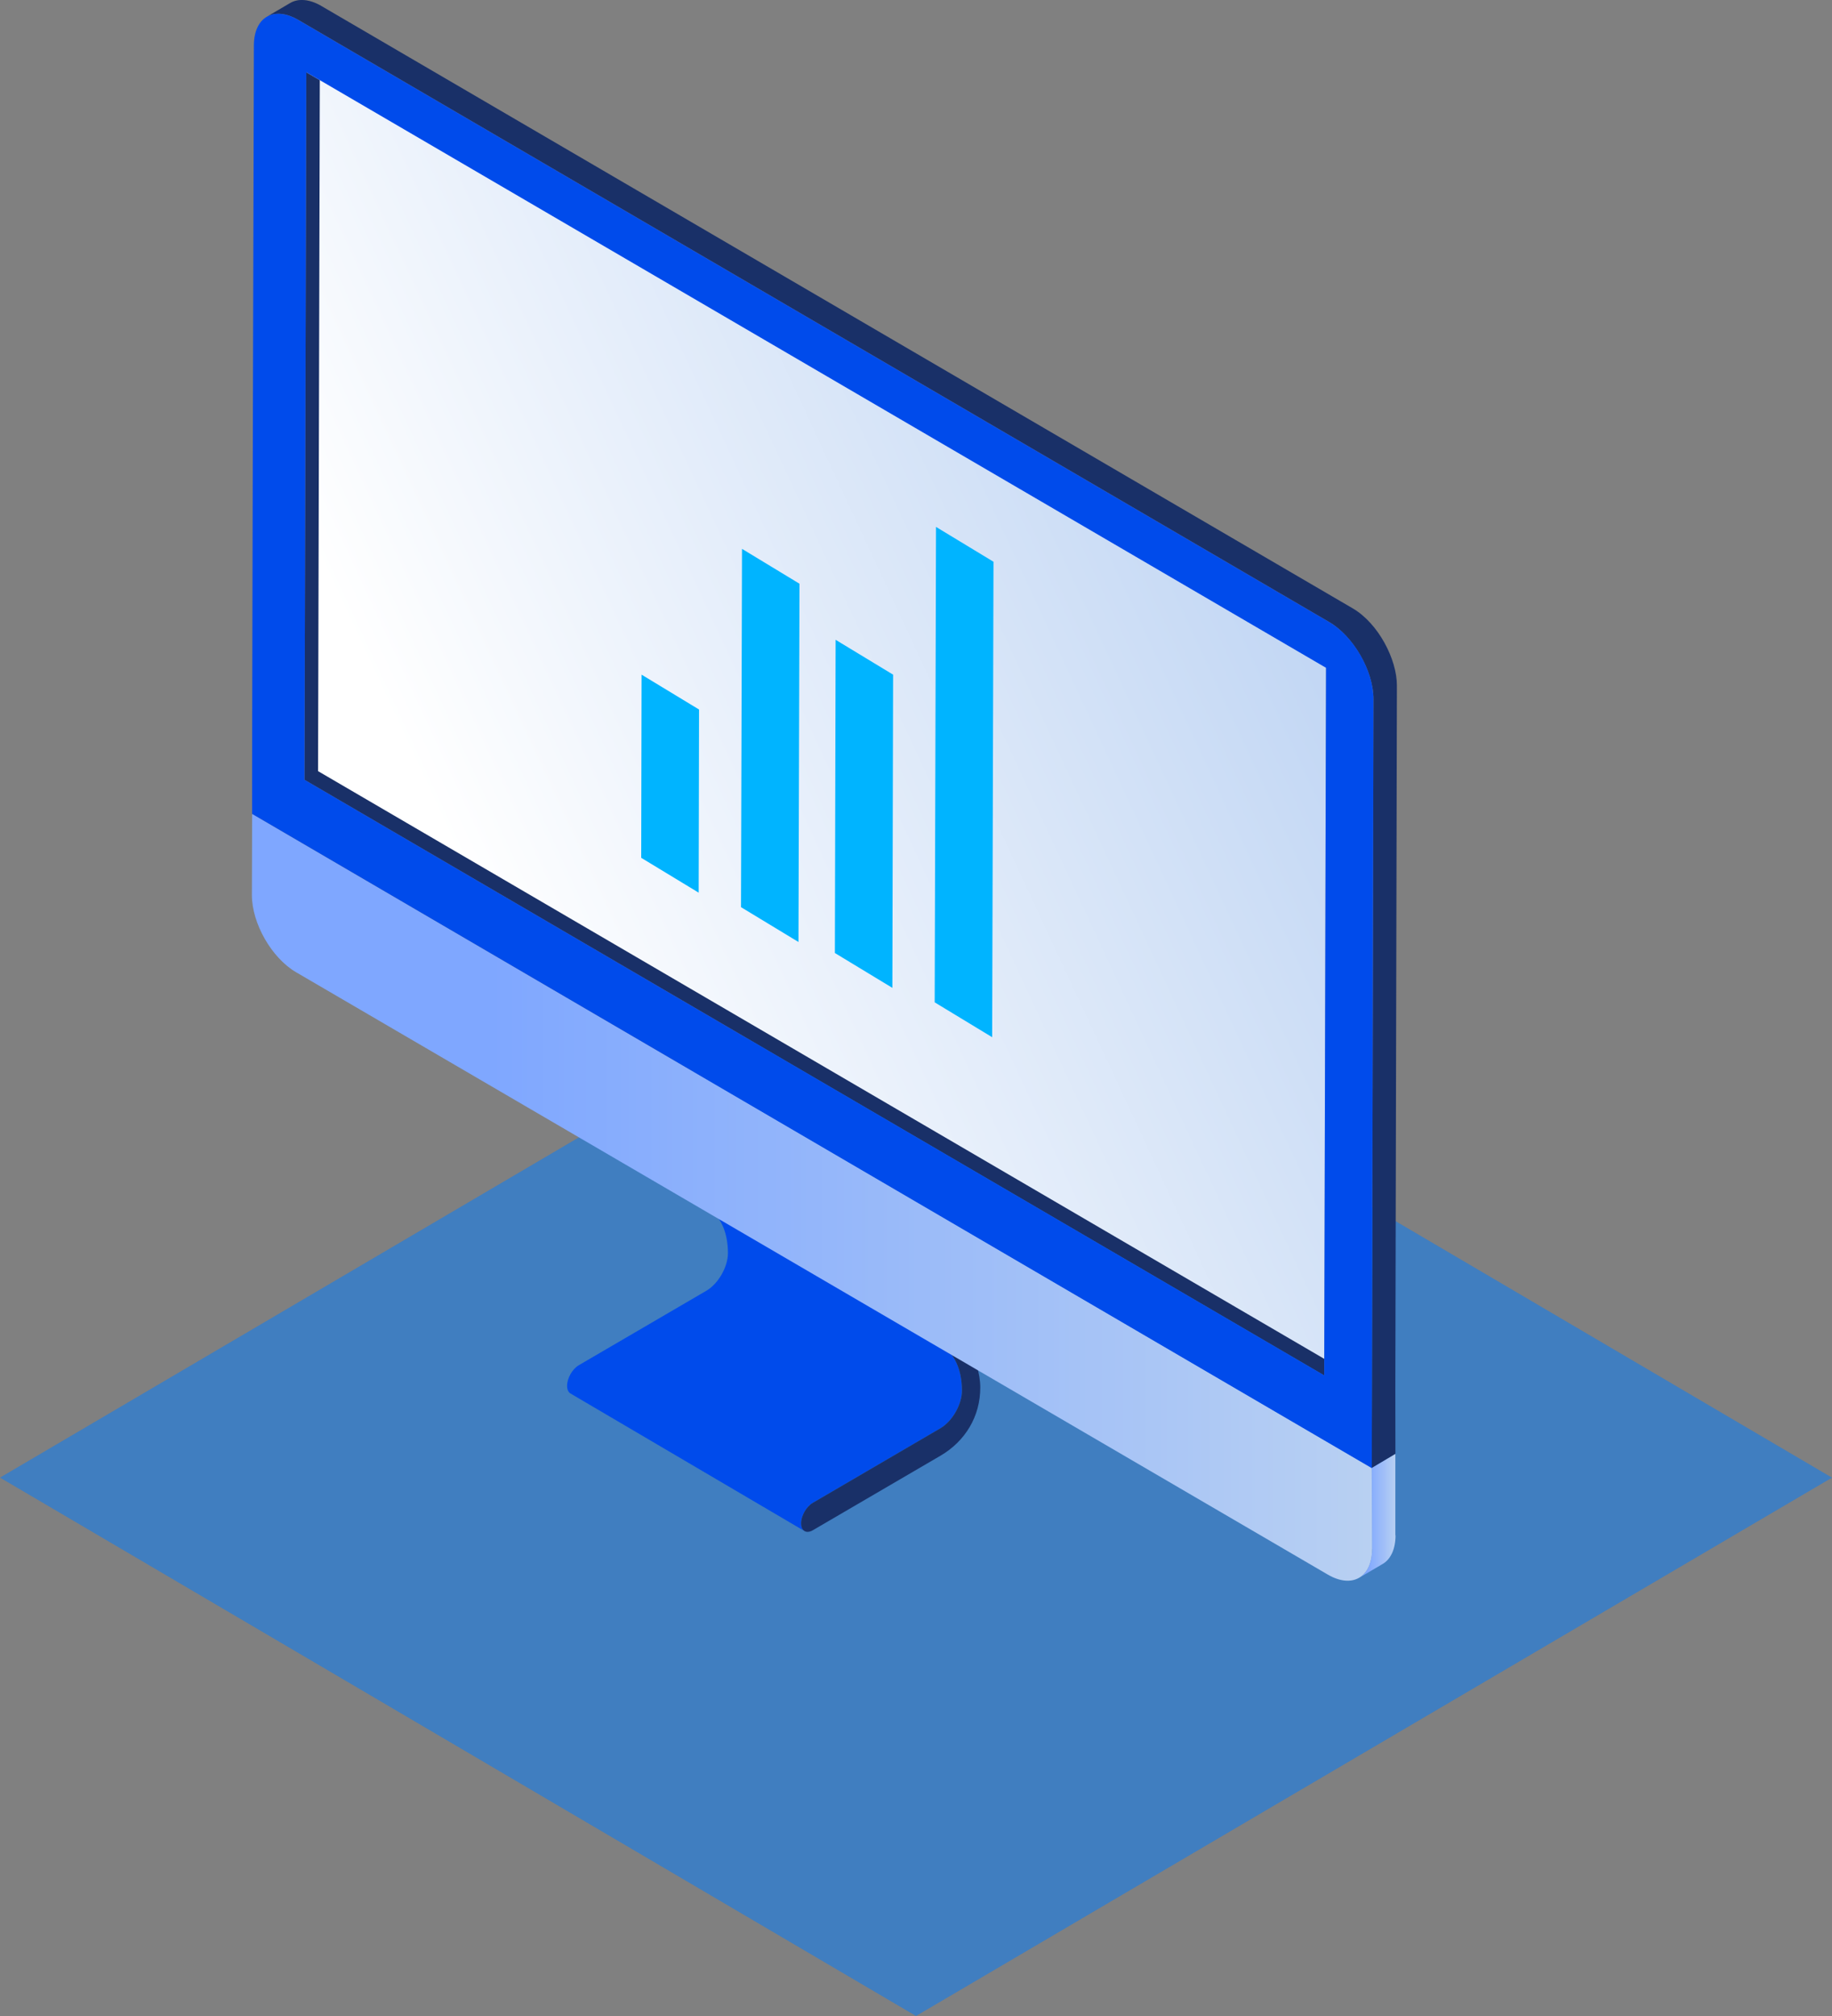 <svg width="80" height="88" viewBox="0 0 80 88" fill="none" xmlns="http://www.w3.org/2000/svg">
<rect x="0" y="0" width="80" height="88" fill="#808080" stroke="none"/>
<path opacity="0.5" d="M40 2.50361e-06L-6.32606e-06 23.499L40 47L80 23.501L40 2.50361e-06Z" transform="translate(0 41)" fill="#007DFF"/>
<path d="M16.352 6.004L6.134 -1.61514e-06C6.697 0.322 7.022 1.034 7.024 1.952C7.024 2.554 6.604 3.292 6.082 3.597L0.51 6.849C0.226 7.015 -0.001 7.418 1.06153e-05 7.748C1.06153e-05 7.912 0.057 8.029 0.15 8.083L10.369 14.088C10.276 14.033 10.218 13.917 10.218 13.752C10.217 13.422 10.445 13.02 10.729 12.855L16.3 9.601C16.822 9.296 17.244 8.558 17.241 7.956C17.24 7.039 16.916 6.326 16.352 6.004Z" transform="translate(24.764 52.745)" fill="#004BEB"/>
<path d="M10.94 6.004L0.723 4.84542e-06L1.0825e-05 1.269L10.218 7.274L10.94 6.004Z" transform="translate(23.68 47.312)" fill="#212525"/>
<path d="M17.439 10.165L7.221 4.161L2.1295e-06 4.84542e-06L10.218 6.004L17.439 10.165Z" transform="translate(24.403 47.312)" fill="#1C1E1F"/>
<path d="M0.722 4.30704e-06L-1.24221e-06 1.27L7.219 5.433C7.781 5.755 8.106 6.468 8.108 7.385C8.11 7.987 7.688 8.725 7.166 9.03L1.595 12.284C1.311 12.449 1.083 12.851 1.084 13.181C1.086 13.511 1.313 13.646 1.598 13.48L7.171 10.227C8.256 9.593 8.912 8.505 8.909 7.244C8.905 6.011 8.016 4.596 7.264 4.161L0.722 4.30704e-06Z" transform="translate(33.898 53.316)" fill="#193068"/>
<path d="M1.023 0.132L9.40531e-06 0.732C0.352 0.526 0.837 0.554 1.373 0.867L2.394 0.267C1.859 -0.046 1.373 -0.074 1.023 0.132Z" transform="translate(11.649 0)" fill="#696E70"/>
<path d="M1.021 30.885L1.1 -5.11461e-06L0.079 0.601L3.0168e-06 31.486L44.53 57.486L45.551 56.885L1.021 30.885Z" transform="translate(13.296 2.552)" fill="#193068"/>
<path d="M1.576 3.561V-9.8703e-06L0.55 0.612L0.555 4.165L0.562 4.16C0.56 4.774 0.345 5.206 -1.0825e-05 5.41L1.022 4.81C1.368 4.606 1.582 4.172 1.584 3.557L1.576 3.561Z" transform="translate(59.356 63.459)" fill="url(#paint0_linear)"/>
<path d="M48.901 28.546L0.01 1.34595e-06L1.28157e-05 3.539C-0.003 4.779 0.861 6.289 1.928 6.912L19.274 17.035L29.761 23.156L46.981 33.205C48.048 33.829 48.914 33.329 48.918 32.088L48.901 28.546Z" transform="translate(11 35.526)" fill="url(#paint1_linear)"/>
<path d="M0.078 -4.4865e-06L9.93769e-06 30.886L44.531 56.886L44.609 26L0.078 -4.4865e-06Z" transform="translate(13.889 2.775)" fill="url(#paint2_linear)"/>
<path d="M2.51 15.966L0 14.444L0.016 6.449L2.526 7.971L2.51 15.966Z" transform="translate(28 23)" fill="#00B4FF"/>
<path d="M10.968 20.121L8.458 18.6L8.49 4.928L11 6.449L10.968 20.121Z" transform="translate(28 23)" fill="#00B4FF"/>
<path d="M6.868 18.119L4.358 16.598L4.402 0.958L6.912 2.48L6.868 18.119Z" transform="translate(28 23)" fill="#00B4FF"/>
<path d="M15.326 22.275L12.816 20.753L12.874 0L15.384 1.521L15.326 22.275Z" transform="translate(28 23)" fill="#00B4FF"/>
<path d="M3.37171e-06 31.486L1.021 30.885L1.099 -3.49947e-06L0.079 0.6L3.37171e-06 31.486Z" transform="translate(57.827 28.552)" fill="#AAAAAA"/>
<path d="M44.53 26.6L45.551 26L1.022 -5.11461e-06L4.25901e-06 0.601L44.53 26.6Z" transform="translate(13.374 2.552)" fill="#F2F2F2"/>
<path d="M49.35 29.926C49.353 28.778 48.538 27.21 47.425 26.558L2.394 0.267C1.859 -0.045 1.373 -0.075 1.023 0.132L-7.63072e-06 0.732C0.352 0.526 0.837 0.554 1.373 0.867L46.403 27.158C47.419 27.751 48.332 29.268 48.327 30.527L48.259 61.266L48.248 64.076L49.285 63.46L49.281 60.666L49.35 29.926Z" transform="translate(11.65)" fill="#193068"/>
<path d="M47.042 26.558C48.11 27.182 48.972 28.689 48.967 29.927L48.899 60.666L48.898 61.154L48.896 63.484L0 34.925C0.002 34.499 -0.016 34.945 0.077 1.382C0.081 0.145 0.947 -0.354 2.011 0.267L47.042 26.558ZM2.287 33.437L46.817 59.437L46.896 28.551L2.365 2.552L2.287 33.437Z" transform="translate(11.009 0.601)" fill="#004BEB"/>
<defs>
<linearGradient id="paint0_linear" x2="1" gradientUnits="userSpaceOnUse" gradientTransform="translate(-0.001 1.904) scale(1.584 1.602)">
<stop offset="0.211" stop-color="#7FA7FF"/>
<stop offset="1" stop-color="#B8D0F2"/>
</linearGradient>
<linearGradient id="paint1_linear" x2="1" gradientUnits="userSpaceOnUse" gradientTransform="translate(0 -7.998) scale(48.919 49.471)">
<stop offset="0.211" stop-color="#7FA7FF"/>
<stop offset="1" stop-color="#B8D0F2"/>
</linearGradient>
<linearGradient id="paint2_linear" x2="1" gradientUnits="userSpaceOnUse" gradientTransform="translate(-3.069 16.033) scale(44.248 44.747) rotate(-25.907)">
<stop stop-color="white"/>
<stop offset="1" stop-color="#B8D0F2"/>
</linearGradient>
</defs>
</svg>
